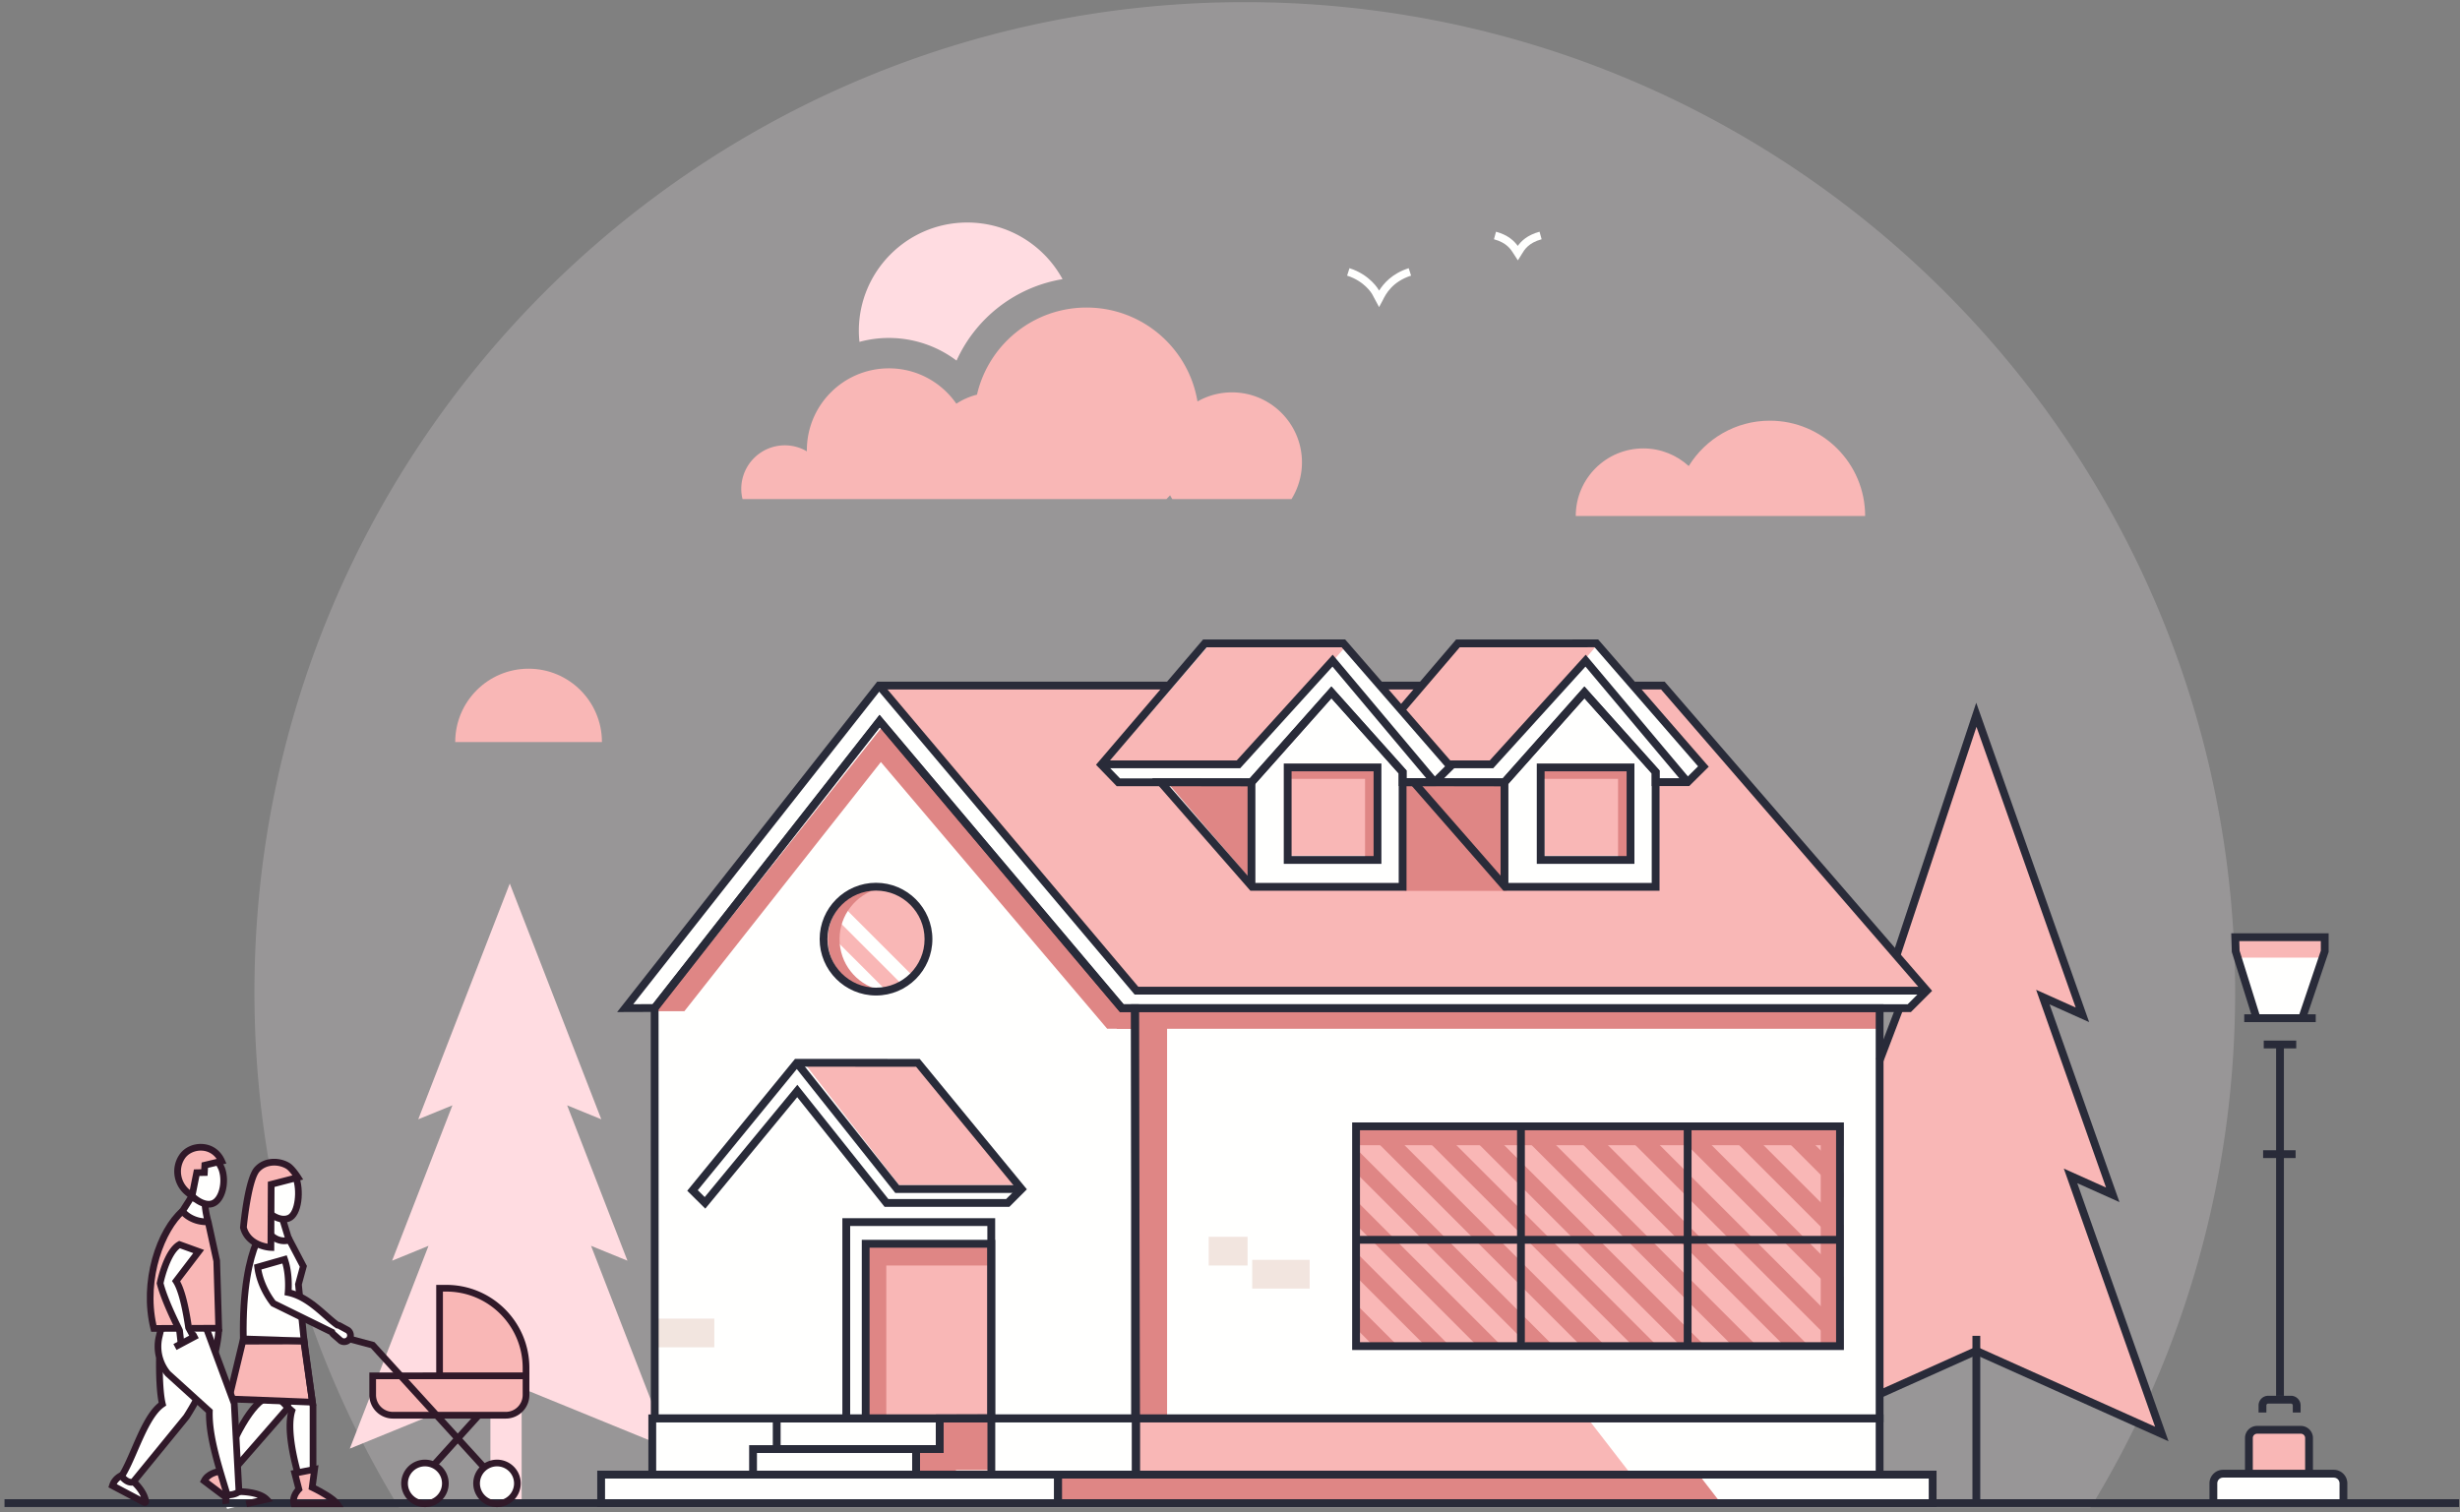 <svg xmlns="http://www.w3.org/2000/svg" width="496" height="305" viewBox="0 0 496 305">
    <rect x="0" y="0" width="496" height="305" fill="#808080" stroke="none"/>
    <g fill="none" fill-rule="evenodd">
        <path fill="#FDF0F5" fill-opacity=".2" d="M51.301 200.11c0 38.066 10.656 73.639 29.138 103.915h341.086c18.486-30.276 29.138-65.849 29.138-103.914 0-47.669-16.7-91.436-44.572-125.766A201.793 201.793 0 0 0 391.7 58.437C355.605 22.581 305.88.432 250.984.432c-110.28 0-199.683 89.397-199.683 199.679"/>
        <path fill="#F9B7B6" d="M106.575 134.865c8.17 0 14.791 6.622 14.791 14.79H91.784c0-8.168 6.622-14.79 14.79-14.79"/>
        <path fill="#FFDCE1" d="M192.866 72.728a22.666 22.666 0 0 0-13.64-4.57 22.61 22.61 0 0 0-5.937.792 21.63 21.63 0 0 1-.125-2.211c0-12.074 9.788-21.862 21.862-21.862 8.294 0 15.508 4.619 19.213 11.424a28.596 28.596 0 0 0-21.373 16.427"/>
        <path fill="#F9B7B6" d="M235.193 100.65c.248-.25.491-.505.727-.766.139.26.287.516.441.766h24.041a14.035 14.035 0 0 0 2.107-7.394c0-7.8-6.323-14.123-14.122-14.123-2.526 0-4.892.672-6.944 1.834-1.781-10.745-11.114-18.94-22.364-18.94-10.766 0-19.773 7.504-22.091 17.566a14.031 14.031 0 0 0-4.166 1.824c-2.987-4.305-7.959-7.13-13.596-7.13-9.138 0-16.545 7.408-16.545 16.546 0 .067.01.132.01.2a8.726 8.726 0 0 0-4.45-1.22 8.783 8.783 0 0 0-8.782 8.782c0 .71.093 1.395.251 2.055h85.483"/>
        <path fill="#FFDCE1" d="M105.176 279.956v22.765H98.88v-22.146l-28.35 11.582 15.87-40.9-7.34 3 12.159-31.333-6.886 2.814 18.452-47.549 18.453 47.549-6.886-2.814 12.159 31.332-7.34-2.999 15.871 40.9-29.866-12.201"/>
        <path fill="#FFFFFE" d="M278.061 61.933l.694-1.293c.035-.064.075-.144.122-.238.492-.982 1.797-3.59 5.634-4.813l-.478-1.5c-3.375 1.075-5.1 3.133-5.966 4.523l-.036-.067c-.074-.135-1.762-3.125-5.941-4.457l-.478 1.501c3.575 1.139 5.022 3.683 5.036 3.709l1.413 2.635M306.04 52.508l.658-1.041c.052-.082.106-.173.165-.271.497-.831 1.328-2.222 3.966-2.943l-.415-1.52c-2.488.681-3.702 1.895-4.393 2.86-.722-.99-1.93-2.188-4.384-2.86l-.415 1.52c2.57.703 3.39 2.01 3.988 2.965l.83 1.29"/>
        <path fill="#F9B7B6" d="M331.34 90.437c3.529 0 6.735 1.353 9.155 3.555 3.385-5.482 9.43-9.149 16.347-9.149 10.615 0 19.22 8.605 19.22 19.22h-58.35c0-7.525 6.1-13.626 13.627-13.626"/>
        <path fill="#FFFFFE" d="M29.435 303.2l-6.763-3.574c.472-1.515 1.85-2.065 1.85-2.065 2.434-3.752 4.594-12.047 8.221-14.522-.734-2.995-.594-9.244-.594-9.244a8.528 8.528 0 0 1-.095-4.083l.428-1.797-1.472.004c-2.416-9.828 1.571-19.98 5.77-23.65l1.934-3.039c.041.027.077.049.113.074l-.108-.108-.005.034-.94-.783c-2.075-1.728-2.592-4.729-1.161-7.018.018-.027.031-.053.05-.078 1.646-2.604 6.371-2.918 8.036.832l-.729.173c.041.054.081.104.117.16h.005c.252.373.468.784.63 1.233.931 2.587.108 6.281-1.868 6.992-.454.164-.963.164-1.485.04.18 1.9.608 3.635.608 3.635l1.723 7.908.405 13.552s-.022 1.803-.72 4.795l3.848 10.388.954 17.775s3.964-.079 5.548 1.548l-7.924 1.942c-.662-1.316.018-2.793.018-2.793l.085-.025h-.099c-1.813-6.018-3.735-11.888-3.6-16.876l-2.637-2.394c-1.089 1.981-1.998 3.387-1.998 3.387l-10.737 13.143s2.453 2.046 2.592 4.434"/>
        <path fill="#FFFFFE" d="M41.36 298.692c.738-1.534 2.466-1.862 2.466-1.862l1.355-2.934.522.477c1.417-3.54 4.176-9.574 7.24-11.772 0 0-.058-.09-.153-.255l-6.16-.275 2.619-12c-.185-10.29 1.291-16.17 2.587-19.314-1.084-.578-2.146-1.545-2.565-3.171 0 0 .891-9.624 2.732-11.698 1.656-1.863 4.464-1.788 6.205-.754.9.532 2.048 2.347 2.048 2.347l-.369.095c.94 2.698.495 7.3-1.445 8.116-.387.165-.823.21-1.278.165l1.143 3.754 3.047 5.802-.99 3.631.243 2.45c1.156.554 2.218 1.29 3.204 2.071 1.678 1.335 3.123 2.796 4.419 3.696.14.012.279.051.414.122l1.651.895c.41.275.603.748.55 1.208l.184.081c-.234.26-.509.61-.702.966l-.153-.068c-.4.208-.896.203-1.3-.064l-1.45-1.27a1.053 1.053 0 0 1-.297-.44l-4.567-2.245-1.53-.752.472 4.774 1.683 12.337.122.852v13.088l.045-.009-.045.76v2.882c.747.25 3.771 1.32 4.608 2.52l-8.366.773c-.472-1.52.9-2.985.9-2.985l-.823-3.214.661-.131c-1.053-3.788-2.268-9.453-1.246-12.786a20.433 20.433 0 0 1-.927-.836l-.113.511-10.381 11.89.072.064-1.935 2.216s1.768 2.651 1.741 5.292l-6.138-5M455.24 205.345h8.931l4.553-13.765v-2.564h-18.036v2.564l4.553 13.765"/>
        <path fill="#F9B7B6" d="M379.49 237.153l-8.51 3.817 14.095-39.876-6.012 1.609 19.42-58.543 21.39 60.514-7.982-3.58 14.095 39.876-8.51-3.817 18.4 52.053-37.393-16.771-37.394 16.771 18.4-52.053"/>
        <path fill="#F9B7B6" d="M398.483 144.16l-19.42 58.543 14.521-5.426 4.899-53.117"/>
        <path fill="#F9B7B6" d="M391.682 179.786l-21.39 60.515 16.493-7.398 4.897-53.117"/>
        <path fill="#F9B7B6" d="M385.824 227.79h-6.527l-14.863 60.515 16.492-7.397 4.898-53.118"/>
        <path fill="#301929" d="M303.157 158.232l1.277-.923-2.621-3.624-1.276.923 2.62 3.624M252.142 158.232l1.276-.923-2.62-3.624-1.276.923 2.62 3.624"/>
        <path fill="#FFFFFE" d="M228.96 203.33l.224 82.728H379.1v-82.729H228.96M177.479 145.424l48.818 57.905h2.662l.019 82.734h-96.843l-.022-82.763 45.366-57.876"/>
        <path fill="#FFFFFE" d="M329.73 138.267h5.668l53.216 61.528-3.535 3.534H226.297l-48.818-57.905-45.366 57.876-5.939.02 51.196-65.057h58.425l93.935.004M379.1 297.403H229.125v-11.345H379.1z"/>
        <path fill="#FFFFFE" d="M229.184 297.403h-97.55v-11.345h97.55zM263.806 303.146h-142.48v-5.743h142.48z"/>
        <path fill="#FFFFFE" d="M389.792 303.146H213.441v-5.743h176.351z"/>
        <path fill="#F9B7B6" d="M178.067 178.96c5.087.767 8.991 5.145 8.991 10.446s-3.904 9.679-8.99 10.446c-5.088-.767-8.992-5.145-8.992-10.446s3.904-9.679 8.991-10.446"/>
        <path fill="#FFFFFE" d="M181.645 198.33l-12.705-12.705c.148-.203.3-.405.46-.6a11.56 11.56 0 0 0 1.407-1.432l13.095 13.096c-.715.61-1.375 1.338-2.257 1.641M167.94 191.805c.136-.893.089-1.855-.018-2.79l10.777 10.778H174.8l-6.84-6.842c.02-.384.01-.766-.02-1.146"/>
        <path fill="#DF8685" d="M175.888 178.96c.405.061.8.154 1.19.26-4.492 1.22-7.801 5.308-7.801 10.186s3.309 8.967 7.8 10.187c-.388.106-.784.198-1.19.259-5.086-.767-8.99-5.145-8.99-10.446s3.904-9.679 8.99-10.446"/>
        <path fill="#F9B7B6" d="M371.44 271.482h-97.573V227.16h97.573zM200.315 286.095h-25.32v-35.252h25.32zM181.29 239.009h24.384l-20.15-24.656H162.13l19.16 24.656M329.205 173.432h-18.112v-18.665h18.112zM278.19 173.432h-18.112v-18.665h18.113zM229.455 297.814h99.75l-9.056-11.72h-90.694v11.72"/>
        <path fill="#DF8685" d="M213.44 303.047v-5.76h128.996l4.45 5.76H213.442M235.315 286.056h-5.802v-82.727h5.802z"/>
        <path fill="#DF8685" d="M379.433 207.482H225.16v-3.534h154.274z"/>
        <path fill="#DF8685" d="M229.208 207.471h-5.978l-45.622-53.786-39.616 50.251h-5.647l45.447-57.253 48.736 57.283h2.662l.018 3.505"/>
        <path fill="#F9B7B6" d="M229.59 199.793l159.024.002-52.886-61.53-158.028-.003 51.89 61.53"/>
        <path fill="#FFFFFE" d="M303.796 157.77l16.114-18.128 14.358 16.052v23.158h-30.337l-18.445-21.11 18.31.029"/>
        <path fill="#FFFFFE" d="M283.042 143.2l11.485-13.44 27.92-.007 21.576 24.84-3.177 3.148h-6.454v-2.047l-14.359-16.052-16.114 18.129h-20.542l-.335-14.572"/>
        <path fill="#FFFFFE" d="M222.62 154.207l20.892-24.446 27.92-.008 21.577 24.84-3.178 3.148h-6.454v-2.047l-14.358-16.052-16.115 18.129h-26.843l-3.44-3.564"/>
        <path fill="#FFFFFE" d="M252.78 157.77l16.115-18.128 14.358 16.052v23.158h-30.336l-18.445-21.11 18.308.029"/>
        <path fill="#DF8685" d="M286.33 157.741l17.466 20.405V157.77h-3.24l-14.226-.03"/>
        <path fill="#F9B7B6" d="M329.205 172.575h-17.808v-17.808h17.808zM278.038 172.575h-17.807v-17.808h17.807z"/>
        <path fill="#DF8685" d="M235.315 157.741l17.465 20.405V157.77h-3.238l-14.227-.03M329.205 173.432h-2.96v-18.337h2.96z"/>
        <path fill="#DF8685" d="M329.205 157.074h-18.112v-2.307h18.112zM278.19 173.432h-2.959v-18.337h2.96z"/>
        <path fill="#DF8685" d="M278.19 157.074h-18.112v-2.307h18.113z"/>
        <path fill="#F9B7B6" d="M283.042 143.2l9.164 10.947h8.969l21.148-24.394-27.796.008-11.485 13.438M222.498 154.767l28.204-.62 21.148-24.394-27.796.008-21.556 25.006"/>
        <path fill="#DF8685" d="M299.58 227.257l44.781 44.78h-4.907l-44.782-44.78h4.907M320.496 227.257l44.782 44.78h-4.909l-44.781-44.78h4.908M330.955 227.257l40.732 40.731v4.05h-.858l-44.781-44.781h4.907M310.038 227.257l44.781 44.78h-4.907l-44.782-44.78h4.908M362.33 227.257l9.357 9.358v4.907l-14.265-14.265h4.907M341.413 227.257l30.274 30.273v4.908l-35.181-35.181h4.907M351.872 227.257l19.815 19.815v4.908l-24.724-24.723h4.909M371.687 227.257v3.807l-3.807-3.807h3.807M289.942 227.257l44.782 44.78h-4.908l-44.781-44.78h4.907M273.96 253.106l18.932 18.932h-4.908l-14.024-14.024v-4.908M273.96 263.564l8.474 8.474h-4.908l-3.566-3.567v-4.907M273.96 232.19l39.848 39.848H308.9l-34.94-34.94v-4.908M273.96 242.648l29.39 29.39h-4.908l-24.482-24.482v-4.908M279.484 227.257l44.782 44.78h-4.908l-44.781-44.78h4.907M200.315 296.488h-10.393v-10.393h10.393z"/>
        <path fill="#DF8685" d="M192.743 297.287h-7.59v-5.037h7.59zM303.796 179.671h-20.543v-21.9h20.543z"/>
        <path fill="#F2E5DF" d="M251.542 255.229h-7.835v-5.791h7.835zM264.06 259.88h-11.583v-5.791h11.583zM144.026 271.725h-11.583v-5.791h11.583z"/>
        <path fill="#DF8685" d="M371.44 230.968h-97.573v-3.81h97.573z"/>
        <path fill="#DF8685" d="M370.595 271.089h-3.487v-43.528h3.487z"/>
        <path fill="#F9B7B6" d="M88.268 277.148c-.01 0-.01-.696-.01-.696v-16.969h1.37c8.871 0 16.062 7.191 16.062 16.062v5.465a4.087 4.087 0 0 1-4.087 4.088H78.859a4.087 4.087 0 0 1-4.086-4.088v-3.862h13.495M61.196 270.611l1.683 12.34-14.85-.661-1.705-.076 2.628-12.027 12.244.424M32.73 258.858s1.3-6.343 3.905-7.796l3.87 1.402-4.554 5.97c1.638 2.472 1.818 7.278 2.583 9.88l6.044.056-.423-14.113-2.133-8.01-3.38-.55-1.953-1.99c-4.369 3.823-8.523 14.395-6.003 24.63l5.711-.022c-1.48-3.337-2.826-6.11-3.668-9.457M468.724 193.138h-17.91v-4.122h17.91zM465.562 296.803H453.44v-8.436h12.123z"/>
        <path fill="#FFFFFE" d="M96.265 299.173a3.942 3.942 0 1 0 7.885 0 3.942 3.942 0 0 0-7.885 0M81.74 299.173a3.942 3.942 0 1 0 7.886 0 3.942 3.942 0 0 0-7.885 0M446.276 303.098h26.22v-3.353a2.941 2.941 0 0 0-2.941-2.942h-20.338a2.941 2.941 0 0 0-2.941 2.942v3.353"/>
        <path fill="#DF8685" d="M199.865 255.229h-25.32v-4.386h25.32z"/>
        <path fill="#DF8685" d="M178.699 286.095h-4.154v-35.089h4.154z"/>
        <path fill="#F9B7B6" d="M37.774 240.447c-2.075-1.728-2.592-4.729-1.161-7.018.018-.027.031-.053.05-.078 1.646-2.604 6.371-2.918 8.036.832l-3.406.812-.081 1.483-1.557.03-.94 4.722-.941-.783M49.226 247.57s.891-9.623 2.732-11.698c1.656-1.863 4.464-1.788 6.205-.753.9.532 2.048 2.346 2.048 2.346l-5.391 1.397-.054 12.726s-4.554-.19-5.54-4.018M58.973 297.126l3.992-.788-.477 3.638s4.068 1.937 5.026 3.31h-8.703c-.472-1.52.986-2.946.986-2.946l-.824-3.214M45.626 300.339c.176.461.365.899.621 1.304l-5.076-2.817c.324-1.56 2.291-2.097 2.291-2.097l.292-1.12c.383 1.634 1.283 3.177 1.872 4.73"/>
        <path fill="#292B39" d="M437.231 290.677l-18.4-52.053 8.51 3.817-14.095-39.876 7.983 3.58-22.77-64.415-16.831 50.74 1.495.496 15.384-46.376 20.011 56.613-7.982-3.58L424.63 239.5l-8.51-3.817 18.4 52.053-36.038-16.164-19.704 8.838.644 1.437 19.06-8.548 38.748 17.379"/>
        <path fill="#292B39" d="M399.27 303.636h-1.575V269.41h1.575z"/>
        <path fill="#292B39" d="M495.824 303.934H.91v-1.575h494.914zM286.692 139.05v-1.575h-8.446v1.575h8.446M378.193 285.268H229.85l-.22-81.153h148.564v81.153zm-149.915 1.575h151.49V202.54H228.05l.228 84.303z"/>
        <path fill="#292B39" d="M228.07 285.274h-95.267l-.022-81.704 44.6-56.9 48.43 57.445h2.241l.018 81.159zm-96.842 1.575h98.417l-.018-84.309h-3.084l-49.207-58.366-46.13 58.853.022 83.822z"/>
        <path fill="#292B39" d="M225.811 204.115h159.475l4.283-4.283-.48-.554-53.451-61.8h-6.028v1.574h5.308l52.501 60.702-2.785 2.786h-158.09l-49.208-58.366-45.728 58.338-3.928.013 49.953-63.475 58.042-.002v-1.575l-58.807.002-52.44 66.636 7.95-.027 45.003-57.414 48.43 57.445M378.193 296.614h-148.4v-9.77h148.4v9.77zm1.575 1.575h-151.55v-12.92h151.55v12.92z"/>
        <path fill="#292B39" d="M228.276 296.614h-95.974v-9.77h95.974v9.77zm1.575 1.575h-99.124v-12.92h99.124v12.92z"/>
        <path fill="#292B39" d="M188.684 291.463h-31.291v-4.58h31.291v4.58zm1.575 1.575h-34.441v-7.73h34.441v7.73z"/>
        <path fill="#292B39" d="M183.916 296.614h-31.294v-3.576h31.294v3.576zm1.575 1.575h-34.444v-6.726h34.444v6.726z"/>
        <path fill="#292B39" d="M199.095 296.614h-13.604v-3.576h4.768v-6.19l8.836-.026v9.792zm-15.179 1.575h16.754v-12.947l-11.986.037v6.184h-4.768v6.726zM282.803 158.558H303.7l15.762-17.733 13.57 15.17v2.534h7.565l3.932-3.895-.484-.557-21.575-24.84-.236-.271h-.36l-28.283.007-11.72 13.715 1.197 1.023 11.25-13.163 27.197-.007 20.858 24.012-2.423 2.4h-5.343v-1.56l-15.148-16.934-16.466 18.524h-20.189v1.575"/>
        <path fill="#292B39" d="M333.031 178.064H303.84l-17.067-19.533 16.926.028 15.762-17.734 13.57 15.17v22.07zm-29.907 1.575h31.482v-24.246l-15.148-16.934-16.466 18.524-19.692-.032 19.824 22.688z"/>
        <path fill="#292B39" d="M304.133 178.852h-1.575V157.77h1.575zM339.67 158.247l1.205-1.012-21.153-25.192-19.346 21.316h-8.62v1.575h9.318l18.602-20.496 19.994 23.81M276.953 172.645h-16.537v-17.09h16.537v17.09zm1.575 1.575h-19.687v-20.24h19.687v20.24z"/>
        <path fill="#292B39" d="M327.968 172.645h-16.537v-17.09h16.537v17.09zm1.575 1.575h-19.687v-20.24h19.687v20.24zM251.977 156.983h-26.155l-2.711-2.808 20.19-23.627 27.199-.007 20.857 24.012-2.423 2.4h-5.343v-1.56l-15.147-16.934-16.467 18.524zm-26.823 1.575h27.53l15.763-17.733 13.569 15.17v2.534h7.565l3.932-3.895-.483-.557-21.576-24.84-.235-.271h-.36l-28.283.007-21.592 25.266 4.17 4.32z"/>
        <path fill="#292B39" d="M282.016 178.064h-29.192l-17.066-19.533 16.926.028 15.763-17.734 13.569 15.17v22.07zm-29.907 1.575h31.482v-24.246l-15.147-16.934-16.466 18.524-19.692-.032 19.823 22.688z"/>
        <path fill="#292B39" d="M253.118 178.852h-1.575V157.77h1.575zM288.654 158.247l1.206-1.012-21.153-25.192-19.346 21.316h-27.313v1.575h28.011l18.603-20.496 19.992 23.81M370.202 270.695h-95.997v-42.749h95.997v42.749zm1.575 1.575H272.63V226.37h99.147v45.899zM199.078 285.307h-27.661V247.26h27.66v38.047zm1.575 1.575h-30.811v-41.197h30.81v41.197z"/>
        <path fill="#292B39" d="M199.078 285.307h-23.745v-33.676h23.745v33.676zm1.575 1.575h-26.895v-36.826h26.895v36.826zM202.853 241.827h-23.737l-18.352-23.046-18.676 22.643-1.4-1.386 20.351-24.903 23.663.006 20.22 24.617-2.069 2.069zm-60.648 1.93l18.538-22.474 17.614 22.119h25.149l3.54-3.54-21.6-26.296-25.154-.006-21.729 26.59 3.642 3.608zM212.533 302.357h-90.54v-4.168h90.54v4.168zm1.575 1.575h-93.69v-7.318h93.69v7.318z"/>
        <path fill="#292B39" d="M388.885 302.357H214.108v-4.168h174.777v4.168zm1.575 1.575H212.533v-7.318H390.46v7.318zM180.515 240.597h25.469v-1.575h-24.709l-19.993-25.164-1.233.98 20.466 25.76M176.627 179.616c5.399 0 9.79 4.392 9.79 9.79 0 5.398-4.391 9.79-9.79 9.79-5.398 0-9.79-4.392-9.79-9.79 0-5.398 4.392-9.79 9.79-9.79zm0 21.155c6.267 0 11.366-5.098 11.366-11.365 0-6.266-5.099-11.365-11.366-11.365-6.266 0-11.364 5.099-11.364 11.365 0 6.267 5.098 11.365 11.364 11.365zM228.775 200.58h159.72v-1.575H229.506l-51.655-61.251-1.204 1.016 52.127 61.81M341.06 271.543h-1.575V227.16h1.575zM307.45 271.543h-1.575V227.16h1.575z"/>
        <path fill="#292B39" d="M370.99 250.834h-97.573v-1.575h97.573z"/>
        <path fill="#301929" d="M29.197 303.725a.874.874 0 0 0 .864-1.011c-.392-2.444-2.691-4.385-2.786-4.467l-.864 1.038c.014.013 1.346 1.14 1.998 2.61l-4.873-2.576a2.788 2.788 0 0 1 1.242-1.133l-.509-1.252c-.067.027-1.678.69-2.24 2.49l-.172.536 6.935 3.664a.852.852 0 0 0 .405.1M49.798 303.964l5.265-1.19-.842-.864c-1.768-1.814-5.877-1.75-6.048-1.751l.023 1.35c.733-.013 2.452.088 3.775.58l-2.47.559.297 1.316M44.88 303.394l1.336-.176c-.095-.741.216-1.376.216-1.383l-1.202-.612c-.054.1-.504 1.02-.35 2.17M44.065 272.878c.688-2.981.715-4.78.715-4.854l-1.35-.015c0 .017-.031 1.743-.679 4.567l1.314.302"/>
        <path fill="#301929" d="M26.497 299.62c.157 0 .324-.017.49-.054l.23-.05 10.93-13.386c.036-.058.936-1.448 2.021-3.427l-1.184-.65a57.664 57.664 0 0 1-1.953 3.313l-10.539 12.902c-.459-.006-.877-.353-1.143-.624.81-1.357 1.584-3.136 2.394-5.008 1.508-3.48 3.218-7.425 5.382-8.9l.387-.264-.112-.454c-.707-2.875-.576-9.006-.576-9.067l-1.35-.031c-.005.247-.122 5.82.517 8.977-2.286 1.822-3.91 5.57-5.485 9.202-.878 2.022-1.706 3.932-2.552 5.234l-.243.374.248.37c.05.07 1.057 1.543 2.538 1.543"/>
        <path fill="#301929" d="M45.928 302.182c.45 0 1.777-.069 2.691-.83l.256-.216-.976-18.215-5.553-15.001-1.265.468 5.481 14.81.927 17.292c-.364.195-.823.285-1.179.321l-.283-.935c-1.674-5.526-3.258-10.746-3.137-15.228l.01-.31-8.573-7.778a7.931 7.931 0 0 1-1.526-2.942 7.813 7.813 0 0 1-.085-3.759l.423-1.787-1.314-.312-.428 1.796a9.206 9.206 0 0 0 1.926 7.906l.063.066 8.15 7.395c-.054 4.624 1.53 9.836 3.2 15.345l.571 1.892.481.02.14.002"/>
        <path fill="#301929" d="M30.484 268.596l5.427-.016v-1.35l-4.365.012c-2.129-9.56 1.876-19.142 5.674-22.466l-.886-1.016c-4.734 4.141-8.366 14.617-5.98 24.32l.13.516M38.548 268.572l6.25-.023-.436-14.369-1.724-7.908-1.318.287 1.71 7.848.378 12.797-4.865.018.005 1.35"/>
        <path fill="#301929" d="M41.738 247.094c.068 0 .131 0 .198-.002l.333-.008.234-.288a.719.719 0 0 0 .104-.632 16.727 16.727 0 0 1-.621-3.678l-1.35.072a18.58 18.58 0 0 0 .459 3.156c-1.836-.17-2.97-1.03-3.47-1.517l1.656-2.604-1.138-.725-2.183 3.428.275.372c.072.101 1.827 2.426 5.503 2.426z"/>
        <path fill="#301929" d="M42.085 243.545c.342 0 .675-.053.999-.169 2.43-.875 3.28-5.051 2.272-7.856-.18-.496-.634-1.265-.688-1.35l-1.157.693c.122.202.46.798.576 1.115.833 2.317.054 5.582-1.462 6.128-.986.355-2.588-.396-3.807-1.782l-.04-.052-1.018.888.045.054c1.107 1.257 2.75 2.331 4.28 2.331M35.956 271.275l1.242-.526a.827.827 0 0 1-.063-.212l-.261-2.271c-.018-.142-.023-.155-.369-.864-.76-1.555-2.75-5.64-3.528-8.615.369-1.709 1.566-5.77 3.294-7.033l2.695.976-4.288 5.62.265.401c.509.768 1.494 2.935 2.376 8.828.054.367.059.397.117.509l1.004 1.842 1.188-.646-.95-1.745c-.009-.041-.013-.095-.027-.16-.643-4.298-1.426-7.305-2.33-8.955l4.832-6.338-5.026-1.82-.266.15c-2.799 1.559-4.099 7.57-4.239 8.25l-.031.151.036.149c.783 3.123 2.875 7.412 3.663 9.027.117.244.207.423.252.52l.252 2.18c.022.189.076.38.162.582"/>
        <path fill="#301929" d="M40.573 235.815l-1.472.03-.828 4.14-.067-.057c-1.823-1.517-2.259-4.157-1.022-6.142l.045-.07c.693-1.094 2.12-1.758 3.555-1.65a3.787 3.787 0 0 1 2.894 1.666l-3.029.723-.076 1.36zm-1.418 6.66l1.058-5.302 1.638-.032.09-1.606 3.703-.883-.328-.742c-.837-1.881-2.448-3.043-4.433-3.19-1.953-.142-3.825.747-4.792 2.27l-.054.084c-1.593 2.551-1.035 5.944 1.305 7.892l1.813 1.509zM35.596 272.261l4.477-2.388-.634-1.191-4.478 2.389.635 1.19M87.953 277.476h1.35v-16.99h.695c8.485 0 15.388 6.902 15.388 15.387v1.348h1.35v-1.348c0-9.23-7.509-16.738-16.738-16.738h-2.045v18.34M57.308 250.92c.689 0 1.157-.167 1.197-.182l.599-.22-1.535-5.054-1.296.393 1.13 3.715c-.567.006-1.427-.128-2.286-.933l-.923.984c1.121 1.053 2.277 1.298 3.114 1.298"/>
        <path fill="#301929" d="M57.227 246.555c.45 0 .882-.085 1.287-.256 2.525-1.064 2.844-6.444 1.71-9.26l-1.25.505c1.025 2.551.458 6.903-.982 7.511-.85.357-1.957.07-3.127-.81l-.81 1.078c1.08.814 2.169 1.232 3.172 1.232M48.538 295.865l9.895-11.336.414-1.883-1.318-.29-.342 1.545-9.666 11.076 1.017.888M48.191 290.034c1.778-3.558 3.537-6.028 5.094-7.143l-.787-1.096c-1.76 1.26-3.614 3.83-5.513 7.637l1.206.602M62.443 296.39h1.35l-.009-12.843-1.877-13.243-1.34.19 1.876 13.195v12.702"/>
        <path fill="#301929" d="M59.45 297.507l1.301-.363c-1.557-5.569-2.003-9.975-1.256-12.407l.131-.426-.342-.287A23.128 23.128 0 0 1 57.2 282l-.999.91c.621.68 1.251 1.304 1.886 1.862-.842 3.455.261 8.79 1.363 12.735"/>
        <path fill="#301929" d="M66.21 302.611H59.85c.031-.931.868-1.778.877-1.788l.28-.272-.743-2.902 2.371-.467-.423 3.193.446.211c.994.474 2.48 1.277 3.55 2.025zm-7.439 1.35h10.498l-.738-1.062c-.868-1.24-3.708-2.744-4.85-3.316l.54-4.09-5.617 1.109.914 3.557c-.473.573-1.341 1.884-.891 3.327l.144.475zM45.118 302.498l.814-1.079-3.852-2.902c.716-.818 1.976-1.04 1.99-1.043l-.217-1.332c-.099.016-2.412.412-3.289 2.242l-.243.499 4.797 3.615M63.775 283.498l-1.868-13.7-13.369-.463-2.754 11.427 1.31.316 2.497-10.356 11.133.386 1.494 10.979-15.062-.584-.049 1.35 16.668.645"/>
        <path fill="#301929" d="M48.407 271.164l13.653-.038-.549-5.514-1.345.133.405 4.035-10.84.03c-.163-10.046 1.282-15.768 2.537-18.814l-1.246-.514c-1.332 3.232-2.871 9.329-2.633 20.02l.018.662M59.747 261.543l1.341-.134-.229-2.323 1.026-3.767-3.168-6.037-1.197.627 2.92 5.567-.949 3.496.256 2.571"/>
        <path fill="#301929" d="M58.96 237.054l-4.955 1.285-.058 12.488c-1.184-.211-3.506-.926-4.185-3.315.261-2.707 1.188-9.65 2.556-11.192 1.386-1.559 3.811-1.539 5.355-.62.369.217.873.799 1.287 1.354zm-3.668 15.237l.059-12.906 5.782-1.499-.495-.782c-.13-.2-1.269-1.97-2.277-2.566-1.989-1.181-5.134-1.274-7.056.886-1.926 2.178-2.803 11.076-2.898 12.084l-.009.117.027.114c.878 3.41 4.42 4.45 6.165 4.523l.702.03zM105.386 278.15v3.187a3.416 3.416 0 0 1-3.412 3.413H79.23a3.416 3.416 0 0 1-3.413-3.413v-3.186h29.569zM79.23 286.1h22.744a4.767 4.767 0 0 0 4.762-4.763v-4.536H74.467v4.536a4.768 4.768 0 0 0 4.763 4.763zM69.751 268.838a.603.603 0 0 1 .144.82.605.605 0 0 1-.806.184l-1.408-1.234a.4.4 0 0 1-.108-.163l-.095-.256-11.929-5.859c-.419-.538-2.273-3.067-2.84-6.3l4.226-1.207c.783 2.757.49 5.75.49 5.782l-.063.605.594.124c1.674.347 3.29 1.193 5.243 2.744.72.571 1.39 1.165 2.043 1.739.85.747 1.651 1.453 2.412 1.982l.144.103.18.016a.39.39 0 0 1 .153.044l1.62.876zm-.36 2.436c.63 0 1.251-.304 1.624-.866a1.955 1.955 0 0 0-.535-2.707l-.054-.032-1.652-.895a1.734 1.734 0 0 0-.477-.172c-.661-.478-1.39-1.12-2.16-1.798-.666-.585-1.35-1.19-2.097-1.783l-.675-.538-.009.014c-1.174-.87-2.736-1.852-4.549-2.347.058-1.178.076-3.907-.788-6.38l-.211-.6-6.593 1.884.072.573c.527 4.318 3.2 7.541 3.312 7.677l.09.108 11.741 5.765c.094.168.216.319.36.445l1.521 1.324c.333.222.706.328 1.08.328z"/>
        <path fill="#301929" d="M87.962 295.92l9.075-10.043-1.002-.905-9.075 10.043 1.002.905"/>
        <path fill="#301929" d="M97.13 296.424l.998-.909-22.62-24.83-4.88-1.305-.346 1.304 4.495 1.202 22.353 24.538"/>
        <path fill="#301929" d="M100.207 295.734a3.442 3.442 0 0 1 3.44 3.439 3.443 3.443 0 0 1-3.44 3.438 3.443 3.443 0 0 1-3.438-3.438 3.442 3.442 0 0 1 3.438-3.439zm0 8.227a4.794 4.794 0 0 0 4.79-4.788 4.794 4.794 0 0 0-4.79-4.789 4.794 4.794 0 0 0-4.788 4.789 4.794 4.794 0 0 0 4.788 4.788zM85.683 295.734a3.442 3.442 0 0 1 3.439 3.439 3.442 3.442 0 0 1-3.439 3.438 3.442 3.442 0 0 1-3.438-3.438 3.442 3.442 0 0 1 3.438-3.439zm0 8.227a4.794 4.794 0 0 0 4.789-4.788 4.794 4.794 0 0 0-4.789-4.789 4.794 4.794 0 0 0-4.788 4.789 4.794 4.794 0 0 0 4.788 4.788z"/>
        <path fill="#292B39" d="M460.494 281.52h-1.575v-70.73h1.575z"/>
        <path fill="#292B39" d="M455.386 284.882h1.575v-1.43c0-.21.17-.38.38-.38h4.566c.21 0 .38.17.38.38v1.43h1.575v-1.43a1.957 1.957 0 0 0-1.955-1.955h-4.566a1.957 1.957 0 0 0-1.955 1.955v1.43M452.651 296.803h1.575v-6.784c0-.477.387-.865.864-.865h8.82c.477 0 .865.388.865.865v6.784h1.575v-6.784a2.442 2.442 0 0 0-2.44-2.44h-8.82a2.442 2.442 0 0 0-2.439 2.44v6.784"/>
        <path fill="#292B39" d="M445.488 302.708h1.575v-3.538c0-.644.524-1.167 1.167-1.167h22.312c.643 0 1.167.523 1.167 1.167v3.257h1.575v-3.257a2.745 2.745 0 0 0-2.742-2.742H448.23a2.745 2.745 0 0 0-2.742 2.742v3.538M463.606 204.557h-8.04l-4.007-12.824-.06-1.93h16.438v1.933l-4.33 12.821zm-9.197 1.575h10.327l4.776-14.138v-3.766h-19.636l.116 3.769 4.417 14.135zM462.855 233.553h-6.55v-1.575h6.55zM462.981 211.443h-6.55v-1.575h6.55z"/>
        <path fill="#292B39" d="M466.913 206.132h-14.414v-1.575h14.414zM379.717 214.143l4.013-10.535-1.472-.56-4.014 10.534 1.473.56"/>
    </g>
</svg>
